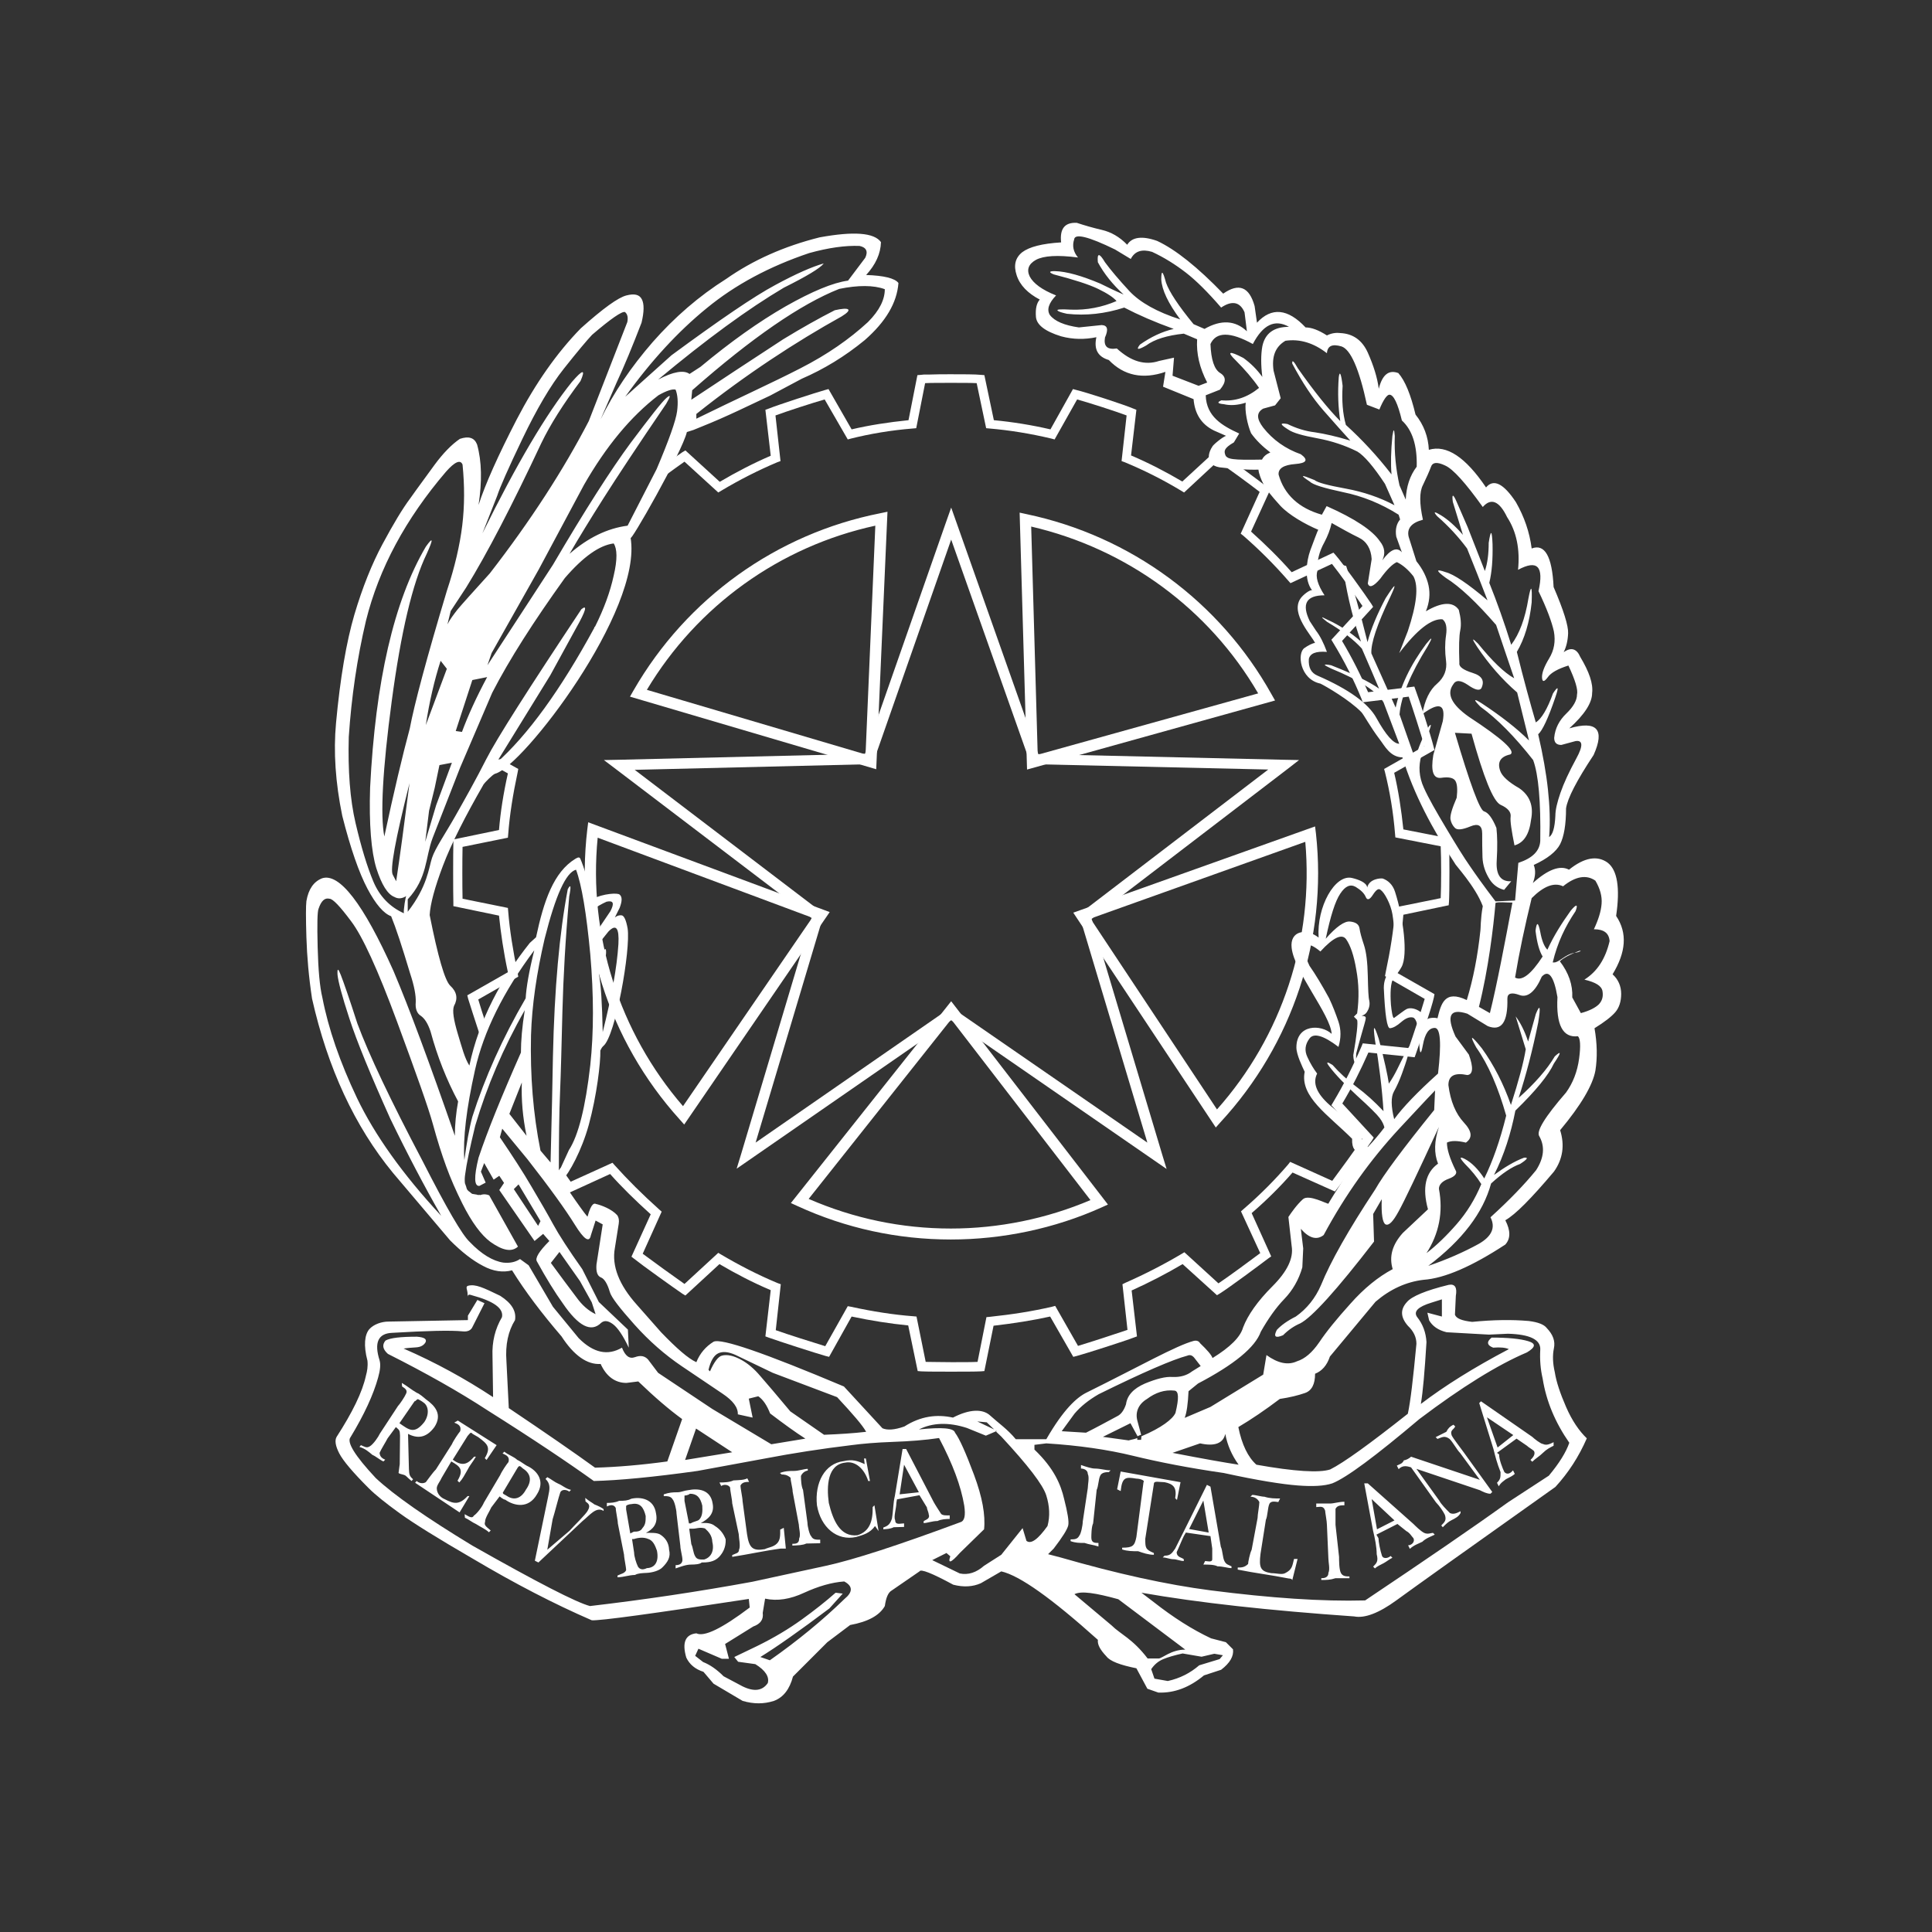 <?xml version="1.0" encoding="utf-8"?>
<!-- Generator: Adobe Illustrator 19.2.1, SVG Export Plug-In . SVG Version: 6.00 Build 0)  -->
<svg version="1.1" id="layer" xmlns="http://www.w3.org/2000/svg" xmlns:xlink="http://www.w3.org/1999/xlink" x="0px" y="0px"
	 viewBox="0 0 652 652" style="enable-background:new 0 0 652 652;" xml:space="preserve">
<rect x="0" y="0" width="652" height="652" fill="#333333" stroke="none"/>
<style type="text/css">
	.st0{fill:#fff;}
	.st1{fill:#fff;}
</style>
<path class="st0" d="M443.1,406.7c2.3,0,5.4,1.1,4.6,3c-0.8,1.9-1.7,5.1-3.5,5.3c-1.8,0.2-5.2-2.3-5.2-4.5
	C439,408.3,440.8,406.7,443.1,406.7L443.1,406.7z"/>
<path class="st0" d="M247.3,468.1c2.5,1.2,4.9,1.2,7.4,0l-1.9-2.9l-4.2-3.7c-2.3-1.2-4.2-0.1-5.6,3.4L247.3,468.1L247.3,468.1z"/>
<path class="st1" d="M374,553.9c-0.7,1.2-0.3,2.5,1.3,3.7c1.6,1.2,2.9,1.5,4,0.8L374,553.9L374,553.9z"/>
<path class="st0" d="M545.4,309.1c1.4-9.5,0.4-15.5-2.9-18c-3.5-2.5-7.9-1.7-13,2.4c-3-1.6-7.1-0.1-12.2,4.5c0.9-2.3,1-4.3,0.3-6.1
	c4.6-2.1,7.6-4.5,8.9-7c1.3-2.6,2-6.6,2-12.1c0.5-3.4,3.6-9.4,9.3-18c3.9-8.7,1.1-11.7-8.2-9c5.1-4.6,7.7-8.6,7.7-11.9
	c0.4-3.2-1-7.2-4-12.2c-1.2-2.8-3.1-3.4-5.6-1.6c0.9-1.8,1.4-3.9,1.5-6.4c0.1-2.5-1.5-7.7-4.9-15.6c-0.5-10.4-3-14.7-7.4-13
	c-0.7-5.5-2.5-10.7-5.3-15.6c-4.2-6.4-7.6-8-10.1-5c-6.9-10.2-13.3-14.5-19.3-12.7c-0.2-4.4-1.7-8.4-4.5-11.9
	c-1.6-6.7-3.5-11.4-5.8-14c-3.2-1.2-5.4,0.5-6.6,5.3c-0.5-3.9-1.8-7.9-3.7-12.2c-1.9-4.2-5-6.4-9.3-6.6c-1.6-0.2-3.1,0.1-4.5,0.8
	c-2.8-1.8-5.2-2.7-7.2-2.7c-6-6.4-11.5-6.9-16.4-1.6l-0.8-5.6c-1.8-6.5-5.3-7.9-10.6-4.2c-8.7-9-16.1-14.9-22.3-17.8
	c-5.1-1.8-8.5-1.3-10.1,1.3c-2.6-2.7-5.5-4.3-8.5-5c-3-0.7-5.8-1.5-8.5-2.4c-4.1-0.2-5.8,2-5.3,6.6c-6.4,0.4-10.7,1.5-13.1,3.3
	c-2.4,1.9-3,4.5-1.9,7.8c1.1,3.4,3.8,6.1,7.8,8.2c-1.1,1.2-1.5,3.2-1.3,5.8c0.2,2.7,3,4.9,8.5,6.6c4.1,1.1,8,1.1,11.9,0.3
	c-0.9,4.1,0.5,6.6,4.2,7.7c5.1,5.3,11.5,6.6,19.1,4l-0.8,5l10.3,4.2c0.4,4.9,2.6,8.5,6.9,10.6l4.1,1.8c-0.9,0.1-4.7,3.2-4.7,3.7
	c-0.8,1-3.1,5.9,2.4,6.9c4.2,0.5,8.8,0.9,13.2,0.8c0.1,1.3,0.9,3.4,1.7,4.9c0.8,1.6,2.6,3.9,5.7,7.3c2.9,3.1,8.3,6.2,12.8,8.1
	c-0.3,0.3-1.5,3.8-2.7,6.9c-1.4,3.9-2.1,10.1,0.6,13.5c-0.6-0.3-3.1,1.5-4,2.9c-3.3,5.1,3.9,12.4,5,14.9c-0.6-0.1-2.5,0.9-3.6,1.7
	c-2.5,1.7-1.6,10.5,5.4,12c1.7,0.8,9.8,5.5,13.8,9.6c0.8,0.8,3,5,6.2,9.2c1.7,2.2,3.5,6,7.7,6.1c3.8,12.4,10.1,24.2,17.7,35.8
	c0,0.4,6.9,7.7,9.4,14.4c-0.8,4.3-0.7,8-0.8,8.2c-0.9,8.5-2.4,16.3-4.6,23.5c-7.5-3.6-8.7,1.3-9.9,6.2c0.2-0.2-3.5-0.7-4,1
	c0.3-2.9-4.5-5.5-6.7-4c-0.1,0-2.4,1.7-3.9,2.8c-0.5,0.4-0.9-2.4-1.1-4.5c-0.1-1.4-0.4-6.4,0.6-8.3c0.1-0.3,1.9-2.4,3-4.4
	c2.2-4,0.6-16.6-2.2-25.3c-0.8-2.6-2.5-3.9-4.1-4.5c-0.6-0.2-4.6,0-5.3,3c-0.2-1.7-3-2.7-5.1-3.2c-5.8-1.4-12,9.8-11.3,20.1
	c-4.2-3.3-9.8-2.3-9.1,3.5c0.9,8.1,13.1,22.5,13.5,29c-3.6-3.3-11.9-3.3-11.9,4.6c0,2.4,2,6.5,2.8,8.2c-1.7,8.4,8,14.6,16,22.6
	c-0.1,3.8,1.2,3.8,2.4,5.3c-1.4,2.2-10.3,16.2-10.4,16.6c-0.4,0.2-6.6-3.3-8.6-1.5c-2.1,1.9-3.9,4.5-4.9,6l1.1,9.8
	c0.7,4.1-1.5,8.6-6.5,13.6c-5,5-8.3,9.7-9.9,13.9c-0.9,3.2-4.3,6.6-10.3,10.3c-0.4-1.1-1.8-2.7-4.2-5c-0.4-0.7-1.1-1-2.1-0.8
	c-6,1.6-18.1,8.5-36.3,17.5c-3.2,1.6-7.7,5.6-13.5,15.7h-10.3c-2.8-3.4-5.8-5.4-9-8.3c-2.3-1.8-6.4-2-12.2,1
	c-5.5-1.2-10.9-0.5-16.4,3c-3.4,1.2-5.8,1.3-7.4,0.6l-13-14.1c-26.8-11.3-41.5-16.4-44-15.1c-2.6,1.6-4.6,3.9-5.8,6.9
	c-2.7-1.2-6.6-4.6-11.9-10.1l-8.2-9.3c-6-6.7-8.5-13.1-7.4-19.1l1.3-8.2c0.2-1.2,0-2.2-0.5-2.9c-1.9-2.1-5.4-3.4-7.2-3.8
	c-0.4-0.2-1.5-0.6-2.8,4.2c0.3,1.1-8.5-11.6-8.6-12.1c2.4-2.5,6.6-10.1,9-18.8c2.7-9.9,4-20.9,3.9-25.1c0.4-0.8,0.5-1,1-1.5
	c4.1-3.2,9.3-32.6,8.2-39.7c-0.5-2.8-1.2-4.3-2-4.4s-1.5,0.1-2.3,0.7l1.6-3.2c0.9-2.3,0.9-3.8,0-4.5c-0.5-0.6-5.3-0.5-9.5,1.6
	c-0.5-4.6-2.7-11.4-3.8-13.8c-0.4-0.8-1.5,0.1-1.6,0.1c-7.4,4.5-10.7,14.3-13.3,26.5l-2.1,1.9c-9.5,11.9-17.1,25.8-20.4,41.4
	c-1.6-2.5-2.5-6.1-3.9-10.7c-1.4-4.7-1.9-7.8-1.3-9.4c1.4-2.5,1-4.8-1.3-6.9c-1.8-1.8-4.1-9.7-6.9-23.8c0.2-3.7,1.7-9.3,4.5-16.7
	c2.8-7.4,7.6-16.8,13.7-27.4c0.3-0.5,3.1-3.4,3.9-3.6c9.2-2.3,49.9-55.1,45.7-79.7c-0.7,2.9,17.5-29,19-35.6l2.2-0.7l2.7-1.1
	c8.8-3.5,16.3-7.3,23.2-10.5l10.7-5.7c7.4-3.2,14.5-7.5,21.2-13c7.1-6.2,10.9-12.6,11.4-19.3c-1.2-1.6-4.9-2.5-10.9-2.7
	c3.2-3.5,4.9-7.2,5-11.1c-2.3-3.2-9.2-3.7-20.7-1.6c-12,3-22.5,7.7-31.5,14c-9.2,5.8-17.4,12.9-24.8,21.3
	c-7.3,8.4-13.2,17.1-17.6,26.1l5.3-12.2c2.7-5.8,5.5-12.6,8.5-20.4c0.9-3.7,0.9-6.4,0.1-7.9c-0.8-1.6-2.5-2-5.2-1.3
	c-2.8,0.7-7.9,4.4-15.4,11.1c-8.1,8.3-15.3,18.6-21.6,30.7c-6.3,12.2-10.6,21.8-12.9,28.9c1.2-7.9,1.1-14.7-0.5-20.4
	c-0.9-2.3-2.8-2.9-5.8-1.9c-2.8,1.9-5.7,4.9-8.5,8.7c-2.8,3.9-5.6,7.6-8.2,11.3c-2.7,3.6-5.8,8.8-9.4,15.5
	c-3.6,6.7-6.8,14.7-9.5,23.8c-2.7,9.2-4.8,21.4-6.2,36.6c-0.9,9.7-0.2,20.1,2.1,31.3c2.8,11.1,5.7,19.3,8.5,24.6
	c2.8,5.3,5.5,8.4,8,9.3c1.6,3.9,3.7,10.3,6.4,19.3c1.4,4.2,2,7.5,1.9,9.7c-0.2,2.2,0.4,3.8,1.7,4.6c1.3,0.9,2.4,2.6,3.3,5.3
	c2.3,8.5,5.4,16.3,9.3,23.6c-0.7,3.9-1.1,7.8-1.1,11.6c-8.5-24.5-15.4-43.1-20.7-55.6c-10.2-22.8-18.3-33.2-24.1-31.3
	c-2.8,1.1-4.6,3.6-5.3,7.7c-0.2,1.6-0.2,5.7,0,12.2c0.2,6.5,0.8,13.4,1.9,20.7c5.3,23.5,14.4,43.1,27.3,58.8l19.3,22.8
	c3.9,3.9,7.6,6.8,11.1,8.6c3.5,1.9,6.8,2.3,9.8,1.5c4.4,7.1,10,14.5,16.7,22.3c4.2,6.5,8.7,9.6,13.2,9.3c1.9,4.2,4.9,6.4,8.7,6.4
	l4-0.5c5.5,5.3,10.4,9.5,14.8,12.7l-5,14.3c-8.8,1.2-17,1.9-24.4,2.1c-6.9-5-16.6-11.7-29.1-20.1l-0.8-15.9
	c-0.4-5.5,0.6-10.1,2.9-13.8c0.5-3-1.1-5.7-5-8.2c-5.8-2.8-8.3-4-10.8-3.4c-1.1,0.3-0.2,1.3-0.2,2.9v1c0-0.8,0.3-1.1,1.4-0.7
	c7.4,2,10.8,4.4,10.2,7.4c-2.3,3.9-3.4,8.3-3.2,13.2l0.2,13.8c-9.4-6.2-19.4-11.7-30.2-16.4c1.2-0.2,2.6-0.3,4.2-0.4
	c1.6-0.1,2.6-0.7,3.2-1.7c0.5-1.1-0.4-1.7-2.9-1.9c-5.5,0-9,0.4-10.6,1.3c-1.2,1.4-1,2.9,0.8,4.5c12.7,6.4,23.9,12.7,33.7,19.1
	c15.4,9.7,27.3,17.7,35.8,23.8c8.3-0.2,20-1.3,35-3.4l22.8-4.2c9.4-1.8,19.1-3.3,29.1-4.5c3.7-0.5,8.4-0.9,14-1.1
	c5.7-0.2,10.9-0.6,15.6-1.3c4.6,8.7,7.4,16.2,8.5,22.8c0.5,3.4,0.1,5.2-1.3,5.6c-21,7.8-36.1,12.7-45.3,14.7
	c-9.2,2-17.5,3.8-24.9,5.4c-18.5,3.4-36.8,6.1-54.8,8.2c-4.6-1.2-17.8-8-39.7-20.4c-15.5-9.4-26.4-17-32.6-22.8
	c-7.1-7.6-9.9-12.2-8.5-13.8c4.6-7.6,7.7-14.3,9.3-20.1c0.7-2.5,0.9-4.4,0.5-5.8c-1.9-6-0.5-9.1,4.2-9.3c11.8-0.7,19.8-0.9,23.8-0.5
	c1.8,0.2,2.9-0.4,3.4-1.6l4-7.9l-2.4-1.1l-3.2,5.3l0-5.4v6.9l-26.8,0.5c-2.3,0-5,0.9-6.5,2.6c-1.5,1.8-2,5.3-0.6,10.6
	c0.2,1.9-0.1,3.6-0.5,5c-1.2,5.6-4.6,12.5-9.9,20.7c-0.7,1.2-0.4,3.1,0.9,5.6c1.3,2.5,4.6,6.4,9.9,11.7c2.3,2.3,5.8,5.1,10.5,8.5
	s12.9,8.5,24.8,15.4c14,8.3,27.3,15.2,40,20.7c2.7,0.2,20.3-2.2,53-7.2l0.3,2.9c-9.4,7.1-15.4,10-18,8.7c-3.7,0.4-4.9,3.1-3.4,8.2
	c1.1,2.3,3,3.9,5.8,4.8l3.4,4l9.8,5.8c3.7,1.1,7.2,1.1,10.6,0c3.2-1.2,5.3-4,6.4-8.2l1-1l10.6-10.6l7.7-5.8c6-1.1,9.9-3.2,11.7-6.4
	c0.4-2.8,1.1-4.6,2.4-5.3l9.3-6.4c0.4-0.9,4.2,0.6,11.4,4.5c3.5,0.9,6.6,0.7,9.3-0.5l6.9-4c6.2,1.4,17,9.1,32.6,23.1
	c-0.2,1.6,0.8,3.4,2.9,5.6c1.2,1.6,4.6,2.9,10.1,4l3.7,6.9l3.7,1.3c5.5,0.2,10.6-1.8,15.4-5.8l5.8-1.9c3-2.3,4.3-4.6,4-6.9l-2.4-2.4
	l-5-1.3c-6.4-3-12.8-7.1-19.3-12.2l-4.2-3.2c19.3,3.4,43.2,6,71.8,8c3.5,0.7,8.3-1.1,14.2-5.4c5.9-4.3,23.8-17.1,53.7-38.3
	c4.4-4.8,7.9-10.2,10.6-16.4c-2.6-2.5-5-6-7-10.6c-2-4.6-3.3-8.5-3.8-11.7c-0.7-3-0.8-5.7-0.3-8.1c0.5-2.4-0.3-4.6-2.4-6.8
	c-0.9-1.2-2.9-2-6.1-2.4c-5.7-0.5-12-0.4-19.1,0.3c-3.4-0.4-5.3-1.1-5.8-2.4l0.3-6.4c0.5-2.8-0.3-4.1-2.4-3.7
	c-7.8,1.9-12.5,3.9-14.1,5.8c-2.3,2.5-2.2,5.1,0.3,8c1.9,1.8,2.9,3.8,2.9,6.1c-1.1,11.7-2,19.5-2.9,23.6
	c-12.9,10.2-21.6,16.5-26.2,18.8c-3.7,1.2-12,0.7-24.9-1.6c-2.8-2.5-4.9-6.7-6.1-12.7c4.4-2.6,9.1-5.8,14-9.5c3.4-0.5,6.2-1.2,8.5-2
	c2.3-0.8,3.4-3,3.4-6.5c2.3-0.9,4-2.8,5-5.8l15.4-18.5c4.9-4.2,10.3-6.7,16.2-7.4c7.1-0.5,16.3-4.5,27.6-11.9c1.8-2,1.8-4.7,0-8.2
	c3.4-1.9,8.8-7.4,16.4-16.4c3-4.2,3.7-8.9,2.1-14c7.1-8.5,11-15.2,11.9-20.1c0.7-4.4,0.6-9.2-0.3-14.3c3.4-2.1,5.7-3.9,7-5.4
	c1.3-1.5,2-3.6,2-6.2c0-2.6-1-4.9-2.9-6.6C548.7,321.4,549.3,314.9,545.4,309.1z M298.6,97.6c0,3.4-1.7,7.1-5.7,11.1
	c-6.2,5.7-13.6,10.9-22.8,15.6c-9.3,4.8-21.7,10.4-35.1,17v-1.6c16.8-13.4,33.7-24.4,49-32.9c4.1-2.5,2.5-3.2-2.3-2.1
	c-5.3,2.7-11,5.9-17.4,9.8c-10.6,6.9-20.9,13.7-31,20.4l0.3-3.2c20.1-17.7,36.7-29.1,49.6-34.2C289.5,96.2,294.9,96.2,298.6,97.6z
	 M238.5,104c9.6-7.9,21.2-14.1,34.6-18.6c6.5-1.8,12.2-2.6,17-2.4c2.3,0.5,2.9,1.9,1.9,4l-5.8,7.7c-5.1,0.7-12.1,3.6-21.1,8.7
	c-8.9,5.1-18.5,11.9-28.7,20.4l-3.7,2.4c-1.9-1.4-5.5-0.8-10.6,1.9c16.3-13.6,30.4-23.9,42.4-31c7.8-3.9,12.3-6.6,13.5-8.2
	c-3.9,1.1-9.4,3.5-16.4,7.3c-7.1,3.8-18.7,11.7-35,23.7l-15.6,14C219.6,121.9,228.8,111.9,238.5,104z M222.2,133.4
	c2.8-1.6,4.8-2.2,5.8-1.9c0.7,1.8,0.9,4.2,0.5,7.3s-2.7,9.6-6.9,19.5l-9.8,19.1c-6.9,0.9-13.4,4.1-19.6,9.5
	c3.2-5.5,7-11.7,11.5-18.8c4.5-7.1,11.5-17.7,21.1-31.8c1.6-2.7,1.6-3.3,0.1-2c-1.5,1.3-5.5,6.4-12.1,15.2
	c-6.5,8.8-15.3,22.5-26.2,41.1c-3,4.6-10.2,15.7-22.1,33.9l1.4-4.1l15.9-28.2l15.3-28.6C204.5,150.7,212.8,140.6,222.2,133.4z
	 M157.3,198.3c7.1-11.5,15.5-27.7,25.4-48.8c3-6.2,7.4-13.2,13.2-20.9c1.8-4.1,0.8-4-2.9,0.3c-8.7,10.8-18.7,27.8-30.2,51.1l5-12.7
	c0.9-2.8,3.7-9.2,8.5-19.2c4.8-10,9.4-17.9,14-23.7s7.8-9.6,9.5-11.4c6.4-5.5,10.1-8,11.1-7.7c0.9,0.7,1.1,1.9,0.8,3.4l-13,33.4
	c-8.5,16.4-19.6,33.6-33.4,51.4c-5.8,6.4-9.4,10.4-10.9,12.2c-1.4,1.8-2.6,3.4-3.4,5l1.1-4.5L157.3,198.3z M164.4,228.5
	c-3.7,6.9-6.5,13.1-8.5,18.5l-2.1-0.3l5.6-17.2L164.4,228.5z M144.8,273.6l1.9-7.7l1.6-7.7l4.2-0.8l-5.3,14.3l-3.7,12.4L144.8,273.6
	z M143.7,244.7c1.2-7.9,2.9-15.2,5-21.7l2.1,2.7L143.7,244.7z M133.7,297.4l-1.1-2.1c-1.1-1.6,0.8-11.9,5.6-31
	C136.4,278.4,134.9,289.5,133.7,297.4z M129.7,282.3c-1.4-7.2-0.6-22.5,2.5-45.7c3.1-23.2,7-39.8,11.8-49.7c2.3-5.1,2.2-5.9-0.3-2.4
	c-10.8,18.4-17,45.5-18.8,81.3c-0.4,12.5,0.4,21.6,2.1,27.2c1.8,5.6,3.8,8.8,6.1,9.7c1.2,0.7,2.6,0.6,4-0.3c-0.2,0-1,4.8-0.8,5.8
	c-4.7-2.1-8.2-5.7-10.3-10.7c-2.1-5-4.1-11.6-6-19.7c-1.9-8.1-2.6-17.8-2.3-29.1c0.9-13.4,2.8-26.5,5.8-39.2
	c4.4-17.7,13.4-34.4,27-50.3c3-3.4,4.9-4.2,5.6-2.4c0.7,7.1,0.7,13.9-0.1,20.5c-0.8,6.6-2.5,14-5.2,22.1c-6.9,23-11,38.4-12.5,46.4
	C135.8,255.1,132.9,267.3,129.7,282.3z M137.6,307.7v-4.2c6.7-7.2,5.9-14.1,8.4-20.7l9.3-23.8l10.8-25.2
	c5.8-11.3,14.1-24.2,24.5-38.7c6.2-7.2,11.7-11.1,16.5-11.7c1.2,1.8,1.3,5.4,0,10.9c-1.2,5.5-3.3,11.2-6.3,17.2
	c-0.2,0.1-0.4,0.2-0.2,0.3c-11.4,21-22.5,36.3-33.2,45.8l18.3-29.7l8.7-15.9c3.4-6,3.9-8.1,1.8-6.4c-17.8,26.8-28.6,43.7-32.1,50.6
	c-3.5,6.9-7.1,13.3-10.5,19.3c-3.4,6-6.7,10.7-7.8,14S144.3,299.1,137.6,307.7z M208.7,318.6c-0.5,7.9-2.3,17.8-5.3,29.7
	c-0.2-9.7-0.6-16.3-1.3-19.6l2.4-6.6c0.2-2.3-0.3-2.4-1.3-0.3l-1.6,2.9l-0.3-5.3l4-5C207.9,311.7,209,313.1,208.7,318.6z
	 M204.7,304.3c2.3-0.5,2.7,0.5,1.3,3.2l-5,7.4c-0.4-3-0.8-5.6-1.3-7.7C201.4,306,203.1,305,204.7,304.3z M183.8,316.8
	c3.7-14.7,7.2-22.4,10.6-23.3c1.9,5.1,3.5,14.6,4.8,28.5c1.2,13.9,1.2,26.4,0,37.5c-1.6,14.1-4,23.7-7.2,28.6l-3.4,7.4
	c0-11,0.1-19.9,0.4-26.8c0.3-6.9,0.5-16,0.8-27.4c0.3-11.4,1-24.3,2.3-38.8c0.7-3.5,0.5-4.3-0.5-2.4c-2.8,14.7-4.5,33.5-5,56.4
	l-0.3,15.1l-0.5,20.7l-3.4-4c-2.5-12.4-3.5-25.3-3.2-38.9C179.5,339.3,181.1,328.4,183.8,316.8z M160.3,361.1
	c2.9-13,9.6-26.5,20-40.4c-1.8,7.2-2.7,12.6-2.9,16.2c-7.8,13.4-13.8,26.8-18,40c-1.1,4.1-1.9,8.9-2.7,14.6
	C156.2,384.2,157.4,374.1,160.3,361.1z M177.7,383.3l-5.8-7.4l4.2-10.6C175.9,371.1,176.4,377.1,177.7,383.3z M231.2,492.7l3.7-10.6
	l12.2,8L231.2,492.7z M260.3,487.4l-19.9-11.9l-18.3-12.2l-3.4-4.5c-1.1-1.2-2.5-1.5-4.4-0.8c-1.9,0.7-3.3-0.4-4.4-3.2
	c-4.8,2.8-9.6,1.8-14.6-3.2l-8.7-10.6l-8.2-14l-2.9-2.1c-1.7,1.1-3.5,1.4-5.6,1.2c-3.5-0.5-7.4-2.8-11.4-7
	c-2.5-2.3-7.8-11.4-15.9-27.3c-10.8-20.5-18.1-35.9-22-46.4c-2.8-8.7-4.7-14.1-5.6-16.4c-0.9-2.3-1.2-2.3-1.1-0.1
	c0.2,2.2,1.5,7.2,4,14.8c2.5,7.7,7.1,18.9,13.8,33.8c5.8,12,11.6,23,17.2,32.8c-13.1-14.1-22.5-27.4-28.4-39.7
	c-5.8-12.2-9.7-23.5-11.7-33.9c-0.9-3.7-1.4-9.4-1.6-17.1c-0.2-7.7-0.1-12,0.3-12.9c0.9-2.7,2.1-3.8,3.7-3.4c1.1,0,3.5,2.5,7.3,7.6
	c3.8,5,9,16.3,15.5,33.9c6.5,17.6,10.6,29.1,12.1,34.6c1.5,5.5,3,10.2,4.5,14.3c1.5,4.1,3.3,8.2,5.4,12.4c3.2,6.4,6.4,10.7,9.5,13
	c4.2,3,7.2,3.5,9.3,1.6l-9.7-17.3c-0.9-0.4-1.9-0.5-3-0.1c-0.2,0-0.3-0.1-0.5-0.1c0,0,0,0.1,0,0.1c-0.4,0-0.7-0.2-1-0.2
	c-0.4-0.1-0.8-0.1-1.2-0.2c-0.3-0.1-0.5-0.4-0.8-0.6c-0.3-0.2-0.6-0.4-0.9-0.8c-0.2-0.3-0.3-0.7-0.4-1.1c-0.1-0.4-0.3-0.7-0.4-1.1
	c-0.1-0.9-0.1-1.9,0.1-3.1c0.4-3.2,1.5-8.6,3.4-16.4c3.9-13.1,9.4-26.1,16.7-38.9c-0.9,5.6-1.3,10.4-1.3,14.3
	c-6.5,14.7-11.3,26.5-14.3,35.5c-1.6,6.5-1.5,9.7,0.3,9.5l2.1-1.1l-1.6-3.7l1.1-2.9l3.2,5.6l1.9-1.3l1.6,2.4l-1.6,2.4l11.9,17.2
	l2.9-2.4l2.1,2.4c-3.5,3.5-4.9,5.8-4.2,6.9c3.2,5.8,6.1,10.5,8.7,14.1c5.3,7.8,9.6,10,13,6.6c1.1-0.9,2.4-0.7,4,0.5
	c1.6,1.2,3.4,3.9,5.3,7.9l-0.3-6.1l-9.8-9.3l-5.6-11.1c-4.6-6.5-7.9-11.6-9.8-15.1c-1.9-3.5-4.4-7.8-7.3-12.7
	c-2.9-5-6.5-10.5-10.7-16.7l0.8-2.9l8.5,10.3c7.6,9.7,12.9,17.1,16,22.1c3.1,5,4.9,6.2,5.4,3.6l1.6-5l2.4,1.3l-1.6,10.3l-0.5,3.2
	c-0.2,2.5,0.3,3.9,1.5,4.4c1.1,0.4,2.2,2.1,3,4.9c0.5,1.8,3.3,5.4,8.3,11c5,5.6,10.3,10.2,15.9,14c5.6,3.8,10.2,6.9,13.8,9.3
	c3.6,2.4,5.3,4.7,5.2,7l5,1.1l-1.3-6.4l3.2-0.8c1.6,1.1,2.9,3,4,5.8c4.6,3.5,8.6,6.4,11.9,8.5L260.3,487.4z M173.4,401.3l1.6-1.6
	l7.4,12.4l-0.8,1.6L173.4,401.3z M185.9,426.2l2.9-3.7l6.9,9.8l4,7.2l1.3,4c-2.5-1.2-4.6-3.1-6.4-5.6l-4.2-5.6L185.9,426.2z
	 M278.1,484.2l-11.4-7.9c-4.6-5.5-7.9-9.4-10.1-11.9c-2.1-2.5-4.2-4.2-6.1-5.3c-2.8-1.6-5.1-2.1-6.9-1.6c-1.2,0.3-2.6,2.1-4,5.3
	l-0.5-0.5c0.7-3,1.8-4.9,3.3-5.6c1.5-0.7,3.4-0.5,5.7,0.5l12.7,6.1l21.7,8.2c5.3,5.7,8.6,9.5,9.8,11.7
	C288,483.7,283.2,484,278.1,484.2z M285,539.6c-7.4,7.2-15.8,14.1-25.2,20.7l-3.2-1.1c5.5-3.4,13.2-8.8,23.3-16.4l4.5-5l-2.4-0.3
	c-3.4,3-7.2,6-11.5,9.1c-4.3,3.1-9.3,6.1-15,8.9l-7.7,3.7l1.3,1.6l5.8,0.8c3.4,2.1,4.8,4.3,4.2,6.4c-1.8,2.6-4.6,3-8.5,1.1l-6.4-3.4
	c-2.3-2.3-4.6-3.9-6.9-4.8l-2.7-2.1l1.1-2.4l7.9,3.4h2.4l-1.3-5l9.5-5.9c2.5-0.9,3.5-2.4,3.2-4.6l0.8-4.8c4.1,0.9,8.5,0.2,13.2-2
	c4.8-2.2,9.3-3.5,13.5-3.8C287.9,535.3,287.8,537.3,285,539.6z M395.7,126.8l0.5-6.1l-5,1.1c-4.8,1.6-9.5,0.2-14.3-4.2
	c-3.2,0.5-4.5-0.7-4-3.7c1.2-2.7,0.9-4.1-1.1-4.2l-7.7,0.8c-4.9-0.7-8.2-2.1-9.8-4.2c-1.1-1.8-0.4-4,2.1-6.6
	c-4.8-1.9-7.7-4.1-8.9-6.4c-1.1-2.3-0.4-4.2,2.1-5.6c2.6-1.4,7.3-1.7,14.2-0.8c-1.6-1.9-2-4-1.3-6.1c0.2-2.1,4.8-1,13.8,3.4l5.3,3.2
	c1.4-2.7,3.8-3.4,7.2-2.4c4.1,1.9,7.9,4.3,11.4,7c3.5,2.7,7.5,6.7,11.9,11.8c3.7-2.5,6.4-1.9,7.9,1.6l0.8,6.4
	c-3.9-3.7-8.7-4-14.3-0.8l-3.7-1.6c-5.1-6.2-8.2-10.9-9.3-14c-1.1-4.1-1.6-4.4-1.6-1.1c0.2,3.5,2.3,8,6.4,13.5
	c-7.8-2.5-13.5-5.7-17.1-9.5c-3.6-3.9-6.4-7.2-8.3-9.8c-1.9-3.2-2.7-3.2-2.4,0c2.1,3.9,5,7.5,8.7,10.9c-2.8-1.2-5.5-2.5-7.9-3.7
	c-6.2-2.6-11.3-4.1-15.4-4.2c-1.9,0-2,0.4-0.3,1.1c6.9,1.8,11.9,3.4,15,4.9c3.1,1.5,5.2,2.9,6.2,4.1c-4.9,2.1-10.1,3.1-15.4,2.9
	c-3.4-0.2-4.9-0.1-4.5,0.3c0.4,0.4,1.4,0.7,3.2,1.1c6.4,0.7,12.8,0,19.3-2.1c4.8,2.5,10.3,4.9,16.7,7.2c-3.9,0.9-7.7,2.7-11.4,5.3
	c-1.4,1.8-0.7,1.9,2.1,0.3c2.8-2.1,7.1-3.4,12.7-4l4.5,1.9c-0.3,4.8,0.8,9.6,3.4,14.6l-2.9,1.1L395.7,126.8z M425.9,155.1
	c-9.9,0.2-11.9-0.1-12.4-1.6c-0.4-1.2-0.6-2.2,2.9-4.2l1.8-3c-5.7-2.6-11.1-5.7-11.3-12.9l4.8-1.9c2.1-2.5,2.2-4.3,0.1-5.6
	c-2-1.2-3.1-4.5-3.3-9.8c1.9-4.2,6.7-4.2,14.3,0c3.4-6.5,7.4-8.5,12.2-5.8c-5.1,0-8.1,2.2-9,6.6c-0.5,2.8-0.5,6.3,0,10.3
	c-1.8-2.5-3.9-4.6-6.4-6.4c-4.8-2.5-5.7-2.2-2.6,0.8c3,3,5.7,6.1,7.9,9.3c-3.9,3.2-8.1,4.6-12.7,4.2c-1.6,0.7-1.3,1.1,0.8,1.3
	c2.1,0.5,4.6,0.4,7.4-0.5c-0.4,2.8,0.6,7.5,1.8,10.3c1.7,2.4,3.9,4.5,6.5,6.5C427.5,153.2,426.5,153.9,425.9,155.1z M431.5,160.2
	c-0.2-2.1,1.7-3.3,5.6-3.6c3.9-0.3,4.5-1.4,1.9-3.3c-5.1-1.8-9.4-4.8-12.7-9c-2.3-3-2.3-5.1,0-6.4l4-1.1l1.9-2.4l-2.4-9.3
	c-0.7-4.8,0.6-8.1,4-10.1c4.8-0.7,9.5,0.7,14,4.2c0.2-2.5,1.8-3.2,4.9-2.3c3.1,1,6,7.6,8.6,19.7l4.2,1.6c1.4-3.4,2.6-5,3.4-5
	c1.4,0,2.8,2.9,4.2,8.7c3.5,3.2,5.2,8.4,5,15.6c-2.3,3-3.5,6.7-3.7,11.1l-2.1-4.8c-1.2-5.3-1.8-10.9-1.6-16.7
	c-0.2-2.5-0.4-2.5-0.8,0c-0.5,5.1-0.6,9.4-0.3,13c-4.8-6.2-9.9-11.7-15.4-16.7c-1.1-3.9-1.4-8.3-1.1-13.2c-0.5-4.2-1-5.2-1.3-2.9
	c-0.4,5.3-0.2,10.2,0.5,14.8c-4.1-4.1-8.8-10-14.3-17.8c-1.4-2.5-2-3-1.9-1.6c3.4,6.4,6.9,11.7,10.6,15.9c3.7,4.2,6.7,7.6,9,10.1
	c-4.6-1.4-8.6-2.3-11.9-2.8c-3.4-0.4-6.4-1.4-9.3-2.8c-2.7-0.5-2.6,0.1,0.3,1.9c1.6,1.1,4.8,2,9.7,2.9c4.9,0.9,9.4,2.4,13.6,4.5
	c2.3,1.4,5.4,5,9.3,10.9l3.2,7.2c-4.9-2.6-10.4-4.5-16.4-5.6c-6-1.1-9.5-2-10.6-2.9c-4.6-1.9-5.1-1.8-1.6,0.5
	c1.1,1.1,4.8,2.2,11.3,3.6c6.4,1.3,12.7,3.8,18.7,7.6l0.5,1.6c-1.2,1.4-1.7,3.4-1.3,5.8l1.9,5.3c-1.6-1.9-3.8-1.1-6.6,2.7
	c1.1-2.3,0.8-4.4-0.8-6.4c-2.5-3.7-8.5-7.7-18-11.9l-1.6,2.9C438.3,171.5,433.4,166.9,431.5,160.2z M496,292.2
	c-1.9-2.7-4.5-6.9-7.9-12.6c-3.4-5.7-6-10.2-7.6-13.8c-1.6-3.5-1.9-7.2-0.8-10.9c1.1-3.7,1.9-6.5,2.7-8.5c0.7-1.9,0.6-2.3-0.3-1.1
	c-2.1,3.7-3.6,7.3-4.5,10.9l-5.3-15.1c0.5-6,3.7-13.7,9.5-23c1.8-3.2,1.6-3.4-0.5-0.8c-5.3,7.1-8.7,14.2-10.3,21.5l-8.2-18.3
	c-0.2-3.4,1.9-9.7,6.4-19.1c2.3-4.9,1.8-4.8-1.6,0.5c-2.8,5.3-4.9,10.2-6.1,14.8c-2.5-10.1-4.9-18.6-7.2-25.7l-1.9-0.5l1.1,2.9
	c1.4,8.8,3.4,16.5,5.8,23.1c-3.4-3-7.2-5.5-11.4-7.4c-2.3-1.2-2.3-1,0,0.8c5.1,3,9,6,11.7,9c2.1,4.9,4.1,9.4,5.8,13.5
	c-3.2-2.3-8.6-4.9-16.2-7.9c-2.8-0.5-2.8-0.2,0,1.1c9.5,3.9,15.5,7.7,17.7,11.4l5.3,14c-1.9,0-4.5-2.9-7.7-8.7
	c-2.7-4.9-9.3-9.7-19.9-14.3c-2.1-0.9-3.1-2.7-2.9-5.6c0.4-1.9,2.4-2.7,6.1-2.4c-1.1-3-2.3-5.4-3.7-7.2l-2.1-3.2
	c-2.8-5.8-1.2-8.7,5-8.7c-2.3-3.5-3.1-6.3-2.4-8.2c-0.2-3.4,0.6-6.6,2.4-9.8c1.1-2.1,1.9-4.2,2.4-6.4c3.4,1.9,6.4,3.6,9.1,4.9
	c2.7,1.3,4.2,3.8,4.4,7.3l-1.3,8.2c0.5,1.6,1.9,1.1,4.2-1.6c2.3-3.2,4.2-5,5.6-5.6c1.9,0.9,3.8,2.5,5.6,4.8
	c1.8,3.4,1.1,9.5-1.9,18.5l-2.9,7.4c6-7.9,10.9-11.7,14.6-11.4c1.2,0.9,1.6,2.7,1.2,5.4c-0.4,2.7-0.4,5.6,0,8.6c0.4,3-0.6,5.6-3,7.7
	c-2.5,2.1-4.2,5.6-5,10.3c5.7-4.2,7.9-3.4,6.9,2.4l-3.2,11.4c-0.9,5.5,0,8,2.6,7.7c2.7-0.4,4.3,0,4.9,1.1c0.6,1.1,0.7,2.9,0.4,5.6
	c-1.6,3.7-2.3,6.1-2.1,7.3c0.2,1.1,0.7,2.1,1.5,2.9c0.8,0.8,2.5,0.6,5.2-0.5c2.6-1.1,4-0.4,4,2.4c0,2.7,0,5.4,0.1,8
	c0.1,2.6,0.9,5.1,2.5,7.6c1.2,1.8,2.8,2.9,4.8,3.4l2.4-2.9c-3.5,0.2-5.2-2.1-4.9-6.9c0.3-4.8,0.2-8.5-0.1-11.1
	c-1.4-3.4-2.8-5.2-4.2-5.6c-1.4-0.4-4.7-9.2-9.8-26.5l5.6,0.3c4.1,14.8,7.3,22.8,9.8,24c2.5,1.1,3.6,2.5,3.4,4
	c-0.2,1.5,0.3,4.7,1.3,9.7c3.2-0.9,5-3.8,5.6-8.7c0.9-4.6-0.4-8.1-4-10.6c-3.7-2.1-5.8-4.1-6.4-5.8c-1.1-3,0.1-4.9,3.4-5.6
	c1.9-1.1-2.7-5.3-14-12.7c-5.8-4.1-7.6-7.7-5.3-10.9c0.9-1.6,2.5-1.5,4.9,0.1c2.4,1.7,3.9,2.1,4.6,1.2c1.2-2.5,0.3-4.2-2.9-5.2
	c-3.2-1-4.7-2.1-4.5-3.3c-0.2-5.5-0.1-9.2,0.3-11.1s0.2-4.2-0.5-6.9c-1.9-2.8-5.7-2.7-11.1,0.5c1.2-3,1.5-5.9,0.9-8.7
	c-0.6-2.8-2-5.6-4.1-8.2l-2.6-8.2c-0.7-2.8,0.9-4.8,4.8-5.8c-1.2-5.5-1.2-9.4,0-11.7c1.2-2.5,2.1-4.5,2.7-6.1
	c0.5-1.6,2.1-1.8,4.8-0.5c2.7,1.2,6.9,5.9,12.7,14c2.8-3.2,5.6-2,8.2,3.4c3.2,4.9,4.4,10.9,3.7,17.8c6.5-3.5,8.8-1.2,6.9,7.2
	c2.8,5.8,4.5,10.4,5.2,13.6c0.6,3.3,0.1,6.3-1.6,9.1c-1.7,2.8-2.5,5-2.4,6.5c0.1,1.5,0.7,1.5,1.9-0.1c1.1-1.6,3.5-2.9,7-4
	c2.3,4.9,3.3,8.2,2.9,9.8c0,1.9-1.2,4.1-3.6,6.4c-2.4,2.3-3.8,5-4.1,8.2c0,1.6,0.8,2.4,2.4,2.4l4.8-1.3c2.5-0.4,2.6,1.6,0.3,5.8
	c-2.5,4.6-4.3,8.5-5.4,11.7c-1.1,3.2-1.7,5.7-1.7,7.7c-0.2,4.1-0.9,6.4-2.1,7.2c0.4-5.1,0.2-10.5-0.4-16c-0.6-5.6-1.7-11.8-3.3-18.7
	c1.4-1.2,3.4-5.4,5.8-12.5c1.2-3.5,1-4-0.8-1.3c-1.9,5.3-3.9,8.6-5.8,9.8c-1.9-6.5-4.1-14.5-6.4-23.8c2.6-4.4,4.3-10,5-16.7
	c0.2-5.7-0.2-6.1-1.1-1.3c-1.1,6.7-3,11.9-5.8,15.6c-2.3-7.4-4.8-14.4-7.4-20.9c0.9-3.7,1.2-8,1.1-13c-0.2-4.9-0.6-5.1-1.3-0.5
	c0,3.7-0.4,6.9-1.3,9.5l-5.8-14.8l-3.7-8.5c-1.2-2.8-1.7-2.8-1.3,0l3.4,11.1c-2.6-3-5.1-5.2-7.4-6.6c-2.3-1.4-2.7-1.3-1.3,0.3
	c3.9,3.4,7.2,7,10.1,10.9c2.3,5.7,4.6,11.5,6.9,17.5c-6.7-5.7-11.4-8.8-14.1-9.5c-3.4-1.2-3.4-0.6,0,1.9c4.8,3,10.4,8.3,17,15.9
	c2.1,6.2,4.1,12.2,6.1,18c-3.4-1.9-7.4-5.8-12.2-11.7c-2.1-2.1-2.2-1.8-0.3,1.1c3.9,5.8,8.4,11,13.5,15.4l4,16.2
	c-4.1-4.1-9.4-8.2-15.9-12.5c-2.8-1.8-3-1.4-0.5,1.1c5.7,4.1,11.6,10.1,17.8,18c1.8,4.9,2.6,14,2.4,27.3c-0.2,3.4-2.6,5.8-7.4,7.4
	l-1.1,12.7l-6.6,0.3C500.6,298.8,497.9,295,496,292.2z M504.7,304.7c1.1-0.4,3.4-0.1,5.7-0.1c-2.5,13.4-5.3,28.1-7.6,37.3l-3.7-2.1
	C502.3,327.1,504,312.8,504.7,304.7z M457.6,380.2c-1-0.8-3.9-3.2-8.9-7.3c-4.4-3.9-5.8-7.4-4.2-10.6c-1.2-1.6-2.3-3.4-3.3-5.6
	c-1-2.1-0.8-4.2,0.7-6.2c1.4-2,4.7-1.1,9.8,2.8c0.9-3,0.9-5.8,0-8.5c-0.9-2.6-1.9-5.3-3.2-8c-2.3-4.2-4.5-7.9-6.6-10.9
	c-1.9-4.1-2.4-6.4-1.3-6.9c1.1-0.5,2.7,0.2,5,2.1c4.4-4.8,7.3-6.1,8.7-4.1c1.4,2,2.6,5.4,3.4,10.2c0.9,4.8,1,9.7,0.3,14.8l-1.1,1.1
	l1.1,1.1c0.3,1.1-0.1,5-1.3,11.9c0,1.4,0.4,2.8,1.3,4.2c-0.4-2.1-0.4-3.7-0.3-4.8c0.2-0.9,0.8-3,1.7-6.2s1.5-5.1,1.5-5.6
	c0-0.4,0.1-0.8-1.4-0.9c1.6-0.5,1.8-1.3,2.3-2.2c0.4-1,0.5-1.9,0.3-2.9c-0.3-1-0.4-3.8-0.5-8.3c-0.1-4.6-0.5-8.1-1.3-10.5
	c-0.8-2.4-1.3-4.2-1.5-5.6c-0.2-1.3-1.2-2.1-3.2-2.3c-1.9-0.2-4.7,1.8-8.2,5.8c1.6-7.6,3.2-12.7,4.9-15.2c1.7-2.6,3.4-3.3,5.2-2.3
	c1.8,1.1,2.9,2.2,3.4,3.4c0.5,1.2,1.3,1,2.4-0.7c1.1-1.7,1.9-2.3,2.6-1.7c0.7,0.5,1.5,1.6,2.3,3.2c0.8,1.6,1.4,3.3,1.7,5
	c0.3,1.8,0.7,5,0.9,9.7c0.3,4.7-0.3,7.8-1.7,9.4c-1.4,1.6-2.1,3.5-2.1,5.8c0.4,9.2,1.1,13.7,2.1,13.6c1.1-0.1,2.3-0.8,3.8-2.1
	c1.5-1.3,2.8-1.8,4-1.5c1.1,0.4,1.8,2.9,2,7.7c0.2,4.8,0.6,5.3,1.3,1.5c0.7-3.8,2-5.7,4-5.7c1.9,0,2.3,5.1,1.1,15.4
	c-6.9,6.2-11.8,11.3-14.8,15.4c-1.1-4.4-1.1-7.5-0.1-9.3s1.9-3.8,2.7-6c0.8-2.2,1.5-4.2,2-6c1.4-4.2,1.1-4.6-0.8-1.1
	c-1.1,2.1-2,4-2.8,5.6c-0.8,1.6-1.7,3.2-2.8,4.8c-0.4-2.8-1.5-7.9-3.4-15.1c-1.6-4.9-2-4.9-1.3,0.3c1.4,8.3,2.4,16.3,2.9,24.1
	c-3-3.2-6-5.9-9.1-8.2c-3.1-2.3-5.8-4.8-8.1-7.4c-1.9-1.2-2.3-1.1-1.1,0.5c2.1,2.8,5.3,6.1,9.4,9.9c4.2,3.8,6.7,6.3,7.6,7.5
	c0.9,1.2,1.4,2.3,1.6,3.2c-1.6,2.1-3.4,4.3-5.6,6.6c-1.2-0.7-1.9-1.9-2.1-3.6C459.1,382.2,458.6,381,457.6,380.2z M362.6,477.1
	c2.1-2.5,4.9-4.7,8.2-6.6c15-7.4,25-11.7,29.9-13c0.9-0.4,1.7-0.1,2.4,0.8l2.1,2.7l-2.9,1.8c-1.8,1.4-4,2-6.6,1.9
	c-2.3-0.2-5.4,0.6-9.3,2.2c-3.9,1.7-6,4-6.4,7c-0.7,2.1-1.7,3.4-2.9,4c-3.9,2.1-7.4,4-10.6,5.6l-8.2-0.5L362.6,477.1z M385.1,485.9
	h-1.3l0-0.6c-0.9,0.4-1.9,0.5-2.9,0.8l-8.7-1.2l9.3-4.6l2.4,4.4c0.4-0.2,0.8-0.4,1.2-0.5l-1.2-4.5c-0.9-3,0.2-5.8,3.2-7.6
	c2.8-2.1,5.9-3.2,9.3-2.8c1.4,0.2,1.5,2.5,0.3,7.5c-0.9,2.1-4.8,5.1-11.5,7.9L385.1,485.9z M346.4,520l-1.3-4.3l-7.2,9l-5.8,3.7
	c-2.6,2.3-5.4,3.2-8.2,2.6l-9.3-4.5l4.8-2.4l1.3,1.1c-0.9,2.6,0.2,2.3,3.2-1.1l8.2-8c0.5-4.8-0.6-10.9-3.4-18.4
	c-2.8-7.5-4.9-12.2-6.4-14.2c-0.4-1.6-4.4-1.9-12.2-1.1c4.6-2.3,10-2.5,16.2-0.5l6.4,2.6l3.5-1.5l-0.5-0.5l-5.9-2.8l3.2,0.3l2.7,2.6
	l0.7,0.4l-0.3,0.1l1.8,1.7c9,9.7,14.1,16.3,15.2,19.9c1.1,3.5,1.3,7,0.4,10.3C350.2,519.6,347.9,521.2,346.4,520z M409.8,558.1
	l2.9,0.5l-1.1,1.3l-6.9,2.1c-3,2.6-6.5,4.4-10.6,5.3l-4.5-0.8l-1.1-3.2c1.1-1.6,2.4-2.7,4.1-3.4c1.7-0.7,3.8-1.3,6.5-1.9l6.4,1.1
	L409.8,558.1z M400,556.7c-4.8,0-7.8,3-9,3h-3.7c-5.1-6.7-9.2-8.2-12.2-11.2l-12.5-10.5c2.3-1.2,7.2-0.4,14.8,1.7L400,556.7z
	 M437.9,501.3c5.1,0.4,9,0.2,11.7-0.7c4.8-1.9,14.6-9.2,29.4-21.7c14.3-10.8,26.4-18.3,36.3-22.5c3-1.8,3.1-3,0.4-3.8
	c-2.7-0.8-6.8-1.2-12.3-1.2c-1.8,1.4-1.6,2.6,0.5,3.4c2.5-0.2,4.2,0,5.3,0.5c-11.8,6.2-21.7,12.4-29.7,18.5c0.7-4.1,1.3-11,1.9-20.9
	c-0.2-3.2-1.2-6-3.2-8.5c-1.2-1.8,0.3-3.4,4.9-4.8l3.5-1.1v5.8l-4.9-1.3l0.6,2.6c1.1,1.9,3,3.3,5.9,4l14.3,0.8l6.4-0.3
	c7.4,0.2,11.1,2,10.9,5.4c-0.2,3.4,0.1,6.7,0.8,9.7c1.2,7.6,4.2,14.8,9,21.7c-1.1,3.2-3.4,6.9-6.9,11.1l-13.8,9
	c-11.8,8.5-27.9,19.5-48.2,33.1c-14.5,0.4-31.9-0.8-52.2-3.4c-14.7-1.9-31.5-5.6-50.6-11.1l-4.2-1.1l1.9-1.9c3-3.9,4.6-6.5,4.9-7.8
	c0.3-1.3-0.2-4.3-1.4-9c-1.1-4.7-3.3-10.2-10-16.6v-1.6l4-0.5c11,0.7,20.7,2.1,29.3,4.2c8.6,2.1,18.8,4.1,30.6,5.8
	C424.4,499.6,432.7,500.9,437.9,501.3z M418,494.3c-4.6-0.7-12-2-22.3-4l9.3-3.2c4.9,1.1,7.8,0,8.5-3.2
	C414.2,487.7,415.7,491.1,418,494.3z M473.4,416.1c-3.5,3.9-4.7,7.9-3.4,12.2c-4.9,2.6-9.7,6.5-14.3,11.7c-4.6,5.1-8.1,9.4-10.5,13
	c-2.4,3.5-4.9,5.6-7.5,6.4c-3,1.4-6.4,0.7-10.3-2.1l-1.1,6.6l-17.8,10.9l-8.7,3.7c0.7-1.8,1.1-4.8,1.3-9l3.2-2.6
	c12.2-6.4,19.3-12.2,21.2-17.5c2.5-4.4,5.1-8.1,7.9-11c2.8-2.9,4.9-6.5,6.1-10.7l0.3-6.4l-0.8-6.6c2.8,3.2,5.4,3.9,7.7,2.1
	c3.7-6.9,7.7-13.3,11.9-19.2c4.2-5.9,8.7-11.4,13.5-16.6c4.8-5.1,8.8-9.5,12.2-13l-0.3,6.6c-10.6,13.1-17.2,22-19.9,26.8
	c-9,13.6-15.1,24.4-18.3,32.3c-1.9,4.4-4.8,8-8.5,10.6c-2.8,1.4-4.9,2.9-6.4,4.5c-1.2,2.3-0.5,2.9,2.1,1.8c1.8-1.8,3.7-3.1,5.8-4
	c3.9-2,12.2-11.1,24.9-27.6l-0.3-9.3l2.9-5c-0.2,5.1,0.3,8,1.3,8.5c1.1,0.5,2.5-0.9,4.4-4.4c1.9-3.4,6.4-12.9,13.6-28.5
	c-1.6,4.8-1.7,8.9-0.3,12.4c-4.2,3-5.4,8.1-3.4,15.4L473.4,416.1z M532.9,357.3c-0.6,4.4-2.1,8.2-4.4,11.4
	c-7.2,8.3-10.2,13.2-9,14.8c1.9,3.4,1.6,7.2-1.1,11.4c-3.9,4.8-9,10.1-15.4,15.9c1.8,3.5,0.4,6.5-4,9c-5.1,2.8-10.8,5.3-17,7.4
	c11.5-8.7,18.5-17.9,21.2-27.8c3.7-3.4,7-5.6,9.8-6.6c2.5-1.6,2.9-2.3,1.3-2.1c-3.2,1.2-6.5,3.2-10.1,5.8c3.4-6.7,5.7-14,7.2-21.7
	c6.9-6.7,11.2-12,13-15.9c2.5-3.7,2.6-4.5,0.3-2.4c-2.6,4.4-6.7,9.1-12.2,14c2.5-7.6,4.7-16.1,6.6-25.4c0.9-5.5,0.6-6.4-0.8-2.9
	l-2.6,9.3c-1.2-3.7-2.7-6.5-4.2-8.5l3.4,11.1c-0.7,4.4-2.4,10.7-5,18.8c-2.5-7.1-5.7-13.4-9.8-19.1c-3.7-4.6-4.3-4.7-1.9-0.3
	c4.1,5.8,7.4,13.5,10.1,23c-2.1,8.5-4.6,15.5-7.4,21.2c-2.1-3.2-4.3-5.4-6.6-6.6c-1.8-0.9-1.8-0.4,0,1.6c2.3,2.3,4.2,4.6,5.6,6.9
	c-2.1,5.1-4.9,9.6-8.3,13.5c-3.4,3.9-6.8,7.2-10.2,9.8c4.2-6.5,5.7-13.8,4.2-21.7c0-1.4,1.1-2.6,3.3-3.4s3-1.9,2.3-2.9
	c-1.9-3.9-2.9-7-2.9-9.3c1.4-0.7,3.5-0.7,6.4,0c2.3-1.6,2.1-3.8-0.7-6.8c-2.7-2.9-4.5-7.1-5.2-12.6c0-3.2,2.1-4.3,6.4-3.4
	c1.9-0.2,2.1-2.5,0.5-6.9l-4.5-6.1c-3.2-7.1-1.9-9.6,4-7.7l6.9,4.2c4.6,1.8,6.8-1.3,6.6-9.3c0-1.8,1.4-2.2,4.1-1.2
	c2.7,1,5.3-1.1,7.5-6.2c2.3-2.5,4.1-0.2,5.3,6.9c-0.5,9.4,1.8,13.8,6.9,13.2C533.3,350.4,533.5,352.9,532.9,357.3z M540.8,334.5
	c0.3,1.8-0.1,3.2-1.2,4.4c-1.1,1.1-3.1,2.2-6.1,3l-2.9-5.3c0.2-4.2-1.2-8.3-4.2-12.2c1.2-1.1,3.2-2.2,5.8-3.2
	c1.9-0.9,1.6,0.1-1.1,0.4c-2.8,0.5-5,3.2-6.6,3.2H524c1.6-6.7,4.2-12.1,7.7-17.3c0.9-2.3,0.4-2.6-1.6-0.2c-3,4.2-5.7,8.4-7.9,13.2
	c-1.1-1.1-1.9-3.2-2.4-6c-0.7-3.4-1.2-3.5-1.6-0.4c0.5,4.1,1.3,6.9,2.4,8.7c-3.9,6-7,8.4-9.3,7.1c1.4-8.5,3.3-17.4,5.6-26.8
	c4.1-4.1,7.6-5.4,10.6-4c4.2-3.4,7.9-4,10.9-1.9c1.6,2.7,2.3,5.3,2.1,7.8c-0.2,2.6-1.1,5.4-2.6,8.6c3.4,0,5.1,1.3,5.3,4
	c-1.4,6-4.2,10.3-8.5,13C538.5,331.5,540.5,332.7,540.8,334.5z"/>
<path class="st0" d="M169.7,503.7c0,0.6,0.6,0.6,1.3,1.1c2.5,1.7,4.9,0.9,6.5-2.1c2.2-3.1,1.5-5.5-1-7.1c-1.3-1.2-1.3-1.2-2.4,0.7
	L169.7,503.7L169.7,503.7z M134.8,480.3c3.2,2.2,5,3.9,8.4-0.4c1.7-2.5,1.5-5.4-0.3-6.6c-0.6-0.5-1.8-1.1-1.8-1.1
	c-0.6,0-0.6,0.6-1.2,0.7L134.8,480.3L134.8,480.3z M185,505c0.5-2.4,0.9-4.2-0.9-5.9l0.6-0.6c1.2,0.6,2.5,1.7,3.7,2.2
	c1.3,0.5,2.5,1.7,4.3,2.1l-0.6,0.6c-0.6-0.6-2.4-1-3,0.2c-0.5,1.3-2,7.3-2.6,9.1l-1.8,10.3l7.5-6.4c1.1-1.3,5.7-5.7,6.2-6.9
	c1.1-1.9-0.1-2.4-0.8-3l-0.1-1.2c1.3,1.1,2.5,1.7,3.1,2.2c1.3,0.5,2.5,1.1,3.1,1.6l0,0.6c-2.5-1.6-4.7,1.5-7.1,3.4l-14.9,14
	l-1.2-0.6L185,505L185,505z M165.8,508.7c-0.5,1.2-2.2,3.7-2.1,4.9c-0.5,1.2,0.7,1.8,1.9,2.9l-0.6,0.6c-1.2-1.1-2.5-1.6-4.4-2.8
	c-1.2-0.5-2.5-1.6-3.7-2.1l-0.1-1.2c1.2,0.6,2.5,1.7,3.1,0.5c1.1-0.7,2.9-3.1,3.4-4.4l5.5-9.3c0.5-1.2,2.2-3.7,2.8-4.4
	c0.5-1.8-0.7-2.3-2-2.9l0.6-0.6c1.3,1.1,3.1,1.6,4.4,2.8c1.2,0.5,2.5,1.7,3.7,2.2c3.1,1.6,5.7,5,2.9,9.4c-2.8,4.9-7.6,4-10.7,1.8
	c-0.6,0-1.9-1.1-1.9-1.1L165.8,508.7L165.8,508.7z M152.5,487.4c0.5-1.2,2.2-3.7,2.8-4.4c0.5-1.8-0.7-2.4-2-2.9l1.2-0.7l13.1,8.3
	l-3.4,5l-0.6-0.6c2.2-3.7,0.9-4.8-2.2-7.1l-1.9-1.1c-0.6-0.6-0.6-0.6-1.7,0.7l-5,8c3.7,2.8,5.5,0.9,7.2-1l0.6,0
	c-1.1,1.9-2.2,3.1-2.8,4.4c-1.1,1.9-1.6,3-2.8,4.3l-0.6-0.6c2.2-3.7,0.9-4.8-2.1-6.5l-3.3,5.6c-0.5,1.2-1.7,2.5-1.6,3.6
	c0.1,1.8,1.4,3,2.6,3.5c3.1,1.6,4.9,2.1,7.8-1l0.6,0l-3.3,5.5l-15-10l0.5-0.6c0.7,0.6,1.9,1.1,3.1,0.4c0.5-0.6,2.2-3.1,3.4-4.3
	L152.5,487.4L152.5,487.4z M138,495.7c0.1,1.8,0.1,2.4,1.4,3.5l-0.5,0.6c-0.7-0.6-1.3-1.1-1.9-1.7c-0.7-0.6-1.9-0.5-2.5-1l0.4-3
	l0.1-9.6c-0.1-1.8-0.1-1.8-1.4-2.9l-2.8,3.8c-0.6,1.2-2.2,3.7-2.7,4.9c0.1,1.2,0.7,1.8,1.9,2.3l-0.6,0.6c-1.2-0.5-2.5-1.7-3.7-2.2
	c-1.3-1.1-2.6-2.2-4.4-2.7l0.5-0.6c1.2,0.5,1.9,1.1,3,0.4c1.2-0.7,2.9-3.2,3.4-4.3l6.1-9.3c0.6-0.6,2.3-3.1,2.8-4.3
	c0.5-1.2-0.7-1.8-1.4-2.3l-0.1-1.2c1.9,1.1,3.1,2.2,5,3.3c1.2,0.5,2.5,1.7,3.1,2.2c3.1,2.2,5.7,5.1,2.9,9.4
	c-2.8,3.8-5.8,3.9-8.9,2.3L138,495.7L138,495.7z M310.1,503.6l-5-9.3l-1.5,10L310.1,503.6L310.1,503.6z M233.3,521.1
	c0.6,1.2,0.6,2.9,1.3,4.1c0.6,1.2,1.8,1.1,3,1.1c2.4-0.7,3.5-3,2.8-5.9c-0.1-2.3-1.3-3.5-2.5-4.6c-1.8-0.5-2.9,0.1-4.1,0.1l-1.2,0
	L233.3,521.1L233.3,521.1z M232.5,514.1l0.6,0c1.1-0.7,2.3-0.7,2.9-1.3c1.1-1.2,1.1-2.9,1-4.7c-0.7-2.9-1.9-4-4.2-4
	c-0.6,0.6-1.8,0.6-1.8,0.6s0,1.2,0,1.8L232.5,514.1L232.5,514.1z M214,524c0,1.2,0.7,3.5,1.3,4.7c0.7,1.1,1.8,1.1,3,0.5
	c2.9-0.1,4.1-2.4,3.4-5.9c-0.6-1.7-1.3-3.5-3.1-4c-1.2-0.5-2.9-0.5-4.7,0.1l-0.6,0L214,524L214,524z M212.7,517.5l1.2-0.6
	c1.2,0,2.3-0.1,2.9-1.2c1.1-1.2,1.1-2.4,1.1-4.1c-0.7-2.9-1.9-4.6-4.8-4c0,0-1.2,0-1.8,0.6l0,1.2L212.7,517.5L212.7,517.5z
	 M302.5,507.2c0,1.8-1,4.7-0.4,5.8c0,1.8,1.8,1.1,3,1.1l0,1.2c-1.2,0-2.4,0.1-3.5,0.1c-1.2,0.6-2.3,0.6-3.5,0.7l0-0.6
	c1.7-0.6,2.3-1.2,2.9-3c0.5-2.9,0.4-5.3,1-7.7l2.6-15.8l1.2,0l9.3,17.9c0.6,1.1,1.8,2.9,2.5,4c0.6,0.6,1.8,0.5,2.9,0.5l0,1.2
	c-1.2,0-2.9,0.1-4.1,0.7c-1.8,0-3.5,0.7-4.7,0.7l0-0.6c0.6-0.6,2.3-0.7,1.7-2.4c0-0.6-0.6-1.7-0.6-2.3l-2.5-4.1l-7.6,1.4
	L302.5,507.2L302.5,507.2z M291.6,492.2l0.6,0l1.4,7.6l-0.6,0c-1.3-4.1-4.3-6.9-7.8-6.2c-5.9,0.7-6.3,7.8-5.5,13.6
	c1.4,5.8,3.8,11.6,9.7,10.9c4.1-1.3,5.2-4.8,5.1-9.5l0.6-0.6l1.4,8.7l-1.2-1.7c-1.7,2.4-4,3-6.4,3.7c-6.4,1.4-11.9-3.2-13.2-10.7
	c-0.8-7.6,2.6-14.1,9-14.9c3-0.7,4.7-0.1,7.1,1L291.6,492.2L291.6,492.2z M267.5,503.4c0-1.2-0.7-3.5-0.7-4.7
	c-1.2-1.1-2.4-1.1-3-1.1l-0.6-0.5c1.7-0.7,3.5-0.7,4.7-0.7c1.7,0,3.5-0.7,4.7-0.7l0,0.6c-0.6,0-1.8,0.6-2.3,1.8
	c0,1.2,0.1,3.5,0.7,4.7l1.5,11.1c0,1.2,0.7,4.1,1.3,4.6c0.6,1.2,1.8,1.1,3,1.1l0,1.2c-1.7,0-3,0.1-4.7,0.1c-1.2,0.6-2.9,0.6-4.7,0.7
	l0-0.6c1.2,0,2.3-0.1,2.3-1.8c0.6-1.2-0.1-3.5-0.1-4.6L267.5,503.4L267.5,503.4z M247.1,507.3c0-1.2-0.7-4.1-0.7-5.3
	c-0.6-1.1-2.3-1.1-3-0.5l-0.6-1.2c1.8,0,3.5-0.1,4.7-0.7c1.8-0.1,3.6-0.1,4.7-0.7l0.6,1.2c-1.2,0-2.3,0.1-2.9,1.2
	c0,1.2,0.7,4.1,0.7,5.3l1.5,11.1c0.7,4.7,1.9,5.8,6,5.1c1.2-0.6,2.9-0.7,4.1-1.9c1.2-1.2,1.1-2.9,1.1-4.7l1.2-0.6l0.7,7
	c-0.6,0-1.2,0-1.7,0c-5.3,0.7-11.2,2-16.4,2.8l0-0.6c1.2-0.6,2.3-0.6,2.3-1.8c0.6-1.2-0.1-4.1-0.1-5.3L247.1,507.3L247.1,507.3z
	 M228.3,510.7c0-1.2-0.7-4.1-1.3-4.7c-0.6-1.1-1.8-1.1-3-1.1l0-0.6c1.8-0.6,2.9-0.7,4.7-0.7c1.1,0,2.3-0.6,3.5-0.7
	c3.5-0.7,7.6-0.2,8.3,4.5c0.7,3.5-1.6,5.3-4,6.6c1.8-0.1,3.5-0.1,4.8,1c1.8,1.1,3,2.8,3.6,4.5c0.1,2.9-1.1,4.7-2.2,5.9
	c-1.7,1.8-4.1,1.9-5.9,1.9c-0.6,0.6-2.3,0.7-3.5,0.7c-1.8,0-3.5,0.7-5.3,1.3l0-1.1c0.6,0,2.3-0.1,2.3-1.8c0-1.2-0.7-3.5-0.7-4.7
	L228.3,510.7L228.3,510.7z M208.5,514.1c0-1.1-0.7-4.1-0.7-5.2c-0.6-1.2-1.8-1.1-3-0.5l0-1.2c1.2,0,2.9-0.1,4.1-0.7
	c1.8,0,3-0.1,4.1-0.7c2.9-0.7,7.7-0.2,8.4,5c0.7,3.5-1.1,5.3-3.4,6.5c1.8,0,3.5-0.1,4.7,0.5c1.8,1.1,3,2.8,3.1,5.2
	c0.6,2.4-0.4,4.1-2.2,5.9c-1.1,1.2-3.5,1.8-5.2,1.9c-1.8,0.1-3,0.1-4.1,0.7c-2.4,0.1-3.5,0.7-5.9,0.8l0-0.6c1.2-0.6,2.4-0.7,2.9-1.8
	c0-1.1-0.7-4.1-0.7-5.2L208.5,514.1L208.5,514.1z M407.9,517.2l-1.8-10.8l-4.8,9.6L407.9,517.2L407.9,517.2z M447.8,514.6
	c0-1.2-0.6-4.2-0.6-4.8c-0.6-1.8-1.8-1.2-3-1.2v-1.2c1.2,0,3,0,4.7,0c1.2,0,3-0.6,4.8-0.6v1.2c-1.2,0-2.4,0-3,1.2c0,1.2,0,4.2,0,5.4
	l1.2,10.8c0,1.2,0,4.2,0.6,5.4c0.6,1.2,1.8,1.2,2.9,1.2v0.6c-1.8,0-2.9,0-4.7,0c-1.8,0.6-3,0.6-4.8,0.6v-0.6c0.6,0,2.4,0,2.4-1.8
	c0.6-1.2,0-3.6,0-4.8L447.8,514.6L447.8,514.6z M424.4,512.3c0-1.2,0.6-4.2,0.6-5.4c-0.6-1.2-1.8-1.8-3-1.8l0.6-0.6
	c1.2,0,3,0.6,4.1,0.6c1.8,0.6,3.6,0.6,5.3,0.6l-0.6,1.2c-0.6,0-2.4-0.6-3,0.6c-0.6,1.2-0.6,4.2-1.2,5.4l-1.8,11.4
	c-0.6,4.8,0,6,3.6,6.6c1.8,0,3.6,0.6,4.7,0c2.4-1.2,2.4-2.4,3-4.8h1.2l-1.8,7.2c0-0.6-1.2-0.6-1.2-0.6c-6-1.2-11.3-1.8-17.2-3V529
	c1.2,0,2.3,0,3.5-1.2c0-0.6,0.6-3.6,1.2-4.8L424.4,512.3L424.4,512.3z M399.5,518.4c-0.6,1.2-1.8,4.2-2.4,5.4c0,1.8,1.8,1.8,2.4,2.4
	v0.6c-1.2,0-2.4-0.6-3.5-0.6c-1.2,0-2.4-0.6-3.6-0.6l0.6-0.6c1.8,0,2.4-0.6,3.6-2.4c1.2-2.4,2.4-4.8,3.6-7.2l7.1-14.3l1.2,0.6
	L412,522c0.6,1.2,0.6,3.6,1.2,4.8c0.6,1.2,1.2,1.2,2.4,1.8v0.6c-1.2,0-2.9-0.6-4.7-0.6c-1.2-0.6-3-0.6-4.8-0.6l0.6-1.2
	c0.6,0,2.4,0.6,2.4-0.6c0-1.2,0-2.4,0-3.6l-0.6-4.2l-8.3-1.2L399.5,518.4L399.5,518.4z M397.2,506.2l-0.6-0.6
	c0.6-3.6-0.6-4.8-3.6-5.4c-1.8,0-3.6-0.6-3.6,0.6l-2.9,18.5c0,3,0,3.6,2.9,4.8v0.6c-1.8,0-3.6-0.6-5.3-1.2c-1.8,0-3.6,0-5.4-0.6
	v-0.6c3.6,0,4.2-0.6,4.8-3.6l2.4-18.5c0.6-0.6-1.2-1.2-2.4-1.2c-3.6-0.6-4.8-0.6-5.3,4.2l-1.2-0.6l1.2-6l20.2,3.6L397.2,506.2
	L397.2,506.2z M367.1,502.2c0-1.2,0.6-3.6,0-4.8c0-1.2-1.2-1.8-2.3-1.8v-1.2c1.7,0.6,3.6,1.2,4.7,1.2c1.8,0,3.6,0.6,5.3,0.6
	l-0.6,0.6c-0.6,0-2.4,0-2.9,1.2c-0.6,1.2-0.6,3.6-1.2,4.8l-1.2,11.3c-0.6,1.2-0.6,4.2-0.6,4.8c0,1.8,1.2,1.8,2.4,1.8v1.2
	c-1.8-0.6-3-0.6-4.7-1.2c-1.8,0-3,0-4.7-0.6v-0.6c1.2,0,2.3,0,2.9-1.2c0.6-0.6,1.2-3.6,1.2-4.8L367.1,502.2L367.1,502.2z
	 M510.7,484.3l-8.9-6l3.6,10.2L510.7,484.3L510.7,484.3z M470.6,513.1l-7.7-7.2l1.8,10.2L470.6,513.1L470.6,513.1z M505.9,490.8
	c0,1.8,1.2,4.8,1.8,6c1.2,1.2,2.4,0,2.9-0.6l0.6,1.2c-0.6,0.6-1.8,1.2-3,1.8c-0.6,0.5-1.8,1.2-2.4,2.4l-0.6-1.2
	c1.2-1.2,1.2-1.8,1.2-3.6c-1.2-3-1.8-5.4-2.4-7.8l-4.8-15.5l0.6-0.6l17.3,12c0.6,0.6,2.9,2.4,3.6,2.4c1.2,0.6,2.4,0,3.6-0.6v1.2
	c-1.2,0.6-2.4,1.2-3.6,2.4c-1.2,1.2-2.4,1.8-3.6,3l-0.6-0.6c0.6-0.6,1.8-1.8,1.2-3c-0.6-0.6-1.8-1.2-2.4-1.8l-3.5-2.4l-6.6,4.8
	L505.9,490.8L505.9,490.8z M476.2,495.2c-1.8-0.6-3-0.6-4.2,0.6l-0.6-1.2c1.2-0.6,1.8-0.6,2.4-1.8c0.6,0,1.8-0.6,2.4-1.2l23.2,7.8
	l-6.6-9c-1.2-1.2-2.4-3.6-3.6-4.8c-1.7-1.2-2.4-0.6-4.1,0l-0.6-0.6c1.2-0.6,2.4-1.2,3.6-1.8c0.6-1.2,1.2-1.8,2.4-2.4l0.6,0.6
	c-0.6,1.2-1.8,1.2-1.2,3c0.6,1.2,3,4.2,4.2,5.9l9.5,13.2l-0.6,0.6c-1.2,0-2.4-0.6-3.6-1.2l-21.4-7.2l7.7,10.7c0.6,1.2,2.4,3,3.6,4.2
	c1.2,0.6,2.4,0,3.6-0.6v0.6c-0.6,1.2-1.8,1.8-3,2.4c-1.2,0.6-1.8,1.2-3,2.4l-0.5-0.6c1.2-1.2,1.8-1.8,1.2-3.6c-0.6-1.2-1.8-3-3-4.2
	L476.2,495.2L476.2,495.2z M465.2,519.1c0,1.2,0.6,4.2,1.2,6c0.6,1.2,2.3,0.6,2.9,0l0.6,0.6c-1.2,0.6-1.8,1.2-2.9,1.8
	c-1.2,0.6-2.4,1.2-3,1.8l-0.6-0.6c1.2-1.2,1.8-1.8,1.2-4.2c0-2.4-0.6-5.4-1.2-7.8l-3-16.1h1.2l15.4,13.7c0.6,0.6,2.4,2.4,3.6,3
	c1.2,0.6,2.4,0,3,0l0.6,0.6c-1.2,0.6-3,1.2-4.2,2.4c-1.2,0.6-3,1.2-4.2,2.4l-0.6-1.2c1.2,0,2.4-1.2,1.8-2.4
	c-0.6-0.6-1.2-1.8-2.4-2.4l-3-2.4l-7.1,3.6L465.2,519.1L465.2,519.1z"/>
<g>
	<path class="st0" d="M162,349.5c-1.6-4.8-3.4-10.5-4-12.4l-0.3-1.2l13.7-7.8c-1.5-7-2.4-13.3-3-19.1l-15.4-3.2l0-1.2
		c-0.1-3.3-0.1-16.8,0-20.1l0-1.2l15.4-3.2c0.5-6.1,1.5-12.4,3-19.1l-7.6-4.2l5.2-0.6l5.9,3.3l-0.2,1.1c-1.6,7.5-2.7,14.3-3.2,21
		l-0.1,1.1l-15.3,3.1c-0.1,4.1-0.1,13.5,0,17.5l15.3,3.1l0.1,1.1c0.5,6.4,1.6,13.2,3.2,21l0.2,1.1l-13.5,7.7
		c0.6,2.1,1.7,5.5,2.8,8.8L162,349.5z M189.2,394.1c1.3,1.8,2.6,3.5,3.4,4.7l14.1-6.4l0.7,0.8c4.4,4.9,9.3,9.8,15.1,15l0.8,0.7
		l-6.4,14.2c3.2,2.4,10.8,7.9,14.1,10.2l11.4-10.5l1,0.6c6.1,3.6,12.5,6.9,19,9.6l1.1,0.4l-1.7,15.5c3.9,1.4,12.8,4.2,16.7,5.4
		l7.6-13.5l1.1,0.2c7.3,1.6,14.4,2.7,21,3.2l1.1,0.1l3.1,15.3c1.9,0,5.2,0.1,8.8,0.1c3.6,0,6.8,0,8.7-0.1l3-15.1l1.1-0.1
		c7.6-0.8,14.5-1.9,21-3.4l1.1-0.3l7.7,13.5c4-1.2,12.9-4.1,16.7-5.4l-1.7-15.4l1-0.5c6.6-2.9,13-6.2,18.9-9.7l1-0.6l11.5,10.5
		c3.3-2.2,10.9-7.8,14.1-10.2l-6.5-14.1l0.9-0.8c5.8-5,10.7-10,15-15l0.7-0.9l14.2,6.4c2.4-3.2,7.9-10.8,10.2-14.1l-10.5-11.4l0.6-1
		c3.6-6,6.8-12.4,9.6-18.9l0.4-1l15.5,1.6c1.4-3.9,4.3-12.8,5.4-16.6l-13.4-7.7l0.2-1.1c1.6-7.5,2.7-14.4,3.2-21l0.1-1.1l15.3-3.1
		c0.2-4,0.2-13.5,0-17.5l-15.3-3l-0.1-1.1c-0.6-7.5-1.8-14.5-3.4-20.9l-0.3-1.1l13.6-7.7c-1.1-3.9-4-12.9-5.3-16.7l-15.5,1.9
		l-0.4-1.1c-2.6-6.4-5.8-12.8-9.6-19l-0.6-1l10.5-11.4c-2.3-3.4-7.8-11.1-10.3-14.2l-14,6.5l-0.8-0.9c-4.7-5.4-9.6-10.3-15.1-15.1
		l-0.9-0.7l6.4-14.1c-3.2-2.5-10.8-8.1-14.2-10.3l-11.3,10.5l-1-0.6c-6.1-3.7-12.5-6.9-19-9.6l-1.1-0.4l1.7-15.4
		c-3.7-1.4-12.7-4.3-16.7-5.4l-7.6,13.5l-1.1-0.3c-7.2-1.7-14-2.8-20.9-3.4l-1.1-0.1l-3.2-15.2c-1.9-0.1-5.1-0.1-8.7-0.1
		c-3.6,0-6.9,0-8.7,0.1l-3,15.2l-1.1,0.1c-7.5,0.6-14.5,1.8-20.9,3.4l-1.1,0.3l-7.8-13.5c-3.9,1.1-12.8,4-16.6,5.4l1.7,15.4
		l-1.1,0.4c-6.4,2.7-12.7,5.9-18.9,9.6l-1,0.6L231,155.8c-1.6,1.1-4.2,3-6.8,4.9l0.5-4.1c2.4-1.8,4.6-3.3,5.6-4l1-0.6l11.6,10.6
		c5.6-3.3,11.4-6.3,17.2-8.8l-1.8-15.5l1.1-0.4c3.2-1.3,15.9-5.4,19.1-6.3l1.1-0.3l7.8,13.6c5.9-1.4,12.4-2.4,19.2-3.1l3-15.2
		l1.2-0.1h0l0,0l0,0l0,0h0l0,0l0,0l0,0l0,0h0l0,0h0v0l1-0.1c0,0,0,0,0.1,0l0.3,0v0c0.1,0,0.1,0,0.1,0h1.2c2.2-0.1,5-0.1,7.4-0.1
		c3.7,0,8.3,0,10.1,0.2l1.2,0.1l3.2,15.2c6.3,0.6,12.6,1.6,19.1,3.1l7.6-13.6l1.1,0.3c3.4,0.8,16.3,5,19.3,6.3l1,0.4l-1.8,15.4
		c5.9,2.5,11.7,5.5,17.3,8.8l11.4-10.5l1,0.6c3,1.8,13.9,9.9,16.4,11.9l0.9,0.7l-6.5,14.2c4.9,4.4,9.5,8.9,13.7,13.7l14.1-6.6
		l0.8,0.9c2.2,2.5,10.1,13.5,12,16.4l0.6,1l-10.5,11.5c3.4,5.7,6.3,11.5,8.8,17.3l15.6-1.9l0.4,1.1c1.2,3.1,5.3,15.8,6.1,19.2
		l0.3,1.1l-13.6,7.7c1.4,5.9,2.4,12.4,3.1,19.1l15.3,3l0.1,1.2c0.2,3.3,0.2,16.9,0,20.2l-0.1,1.2l-15.3,3.2
		c-0.5,6.1-1.5,12.4-3,19.1l13.5,7.7l-0.2,1.1c-0.7,3.4-5.1,16.2-6.1,19.1l-0.4,1.1l-15.6-1.6c-2.6,5.9-5.5,11.7-8.8,17.2l10.6,11.5
		l-0.6,1c-1.9,2.8-9.7,13.7-11.8,16.3l-0.7,0.9l-14.3-6.4c-4,4.6-8.5,9.1-13.8,13.7L429,424l-1,0.7c-2.6,2-13.4,10-16.3,11.8l-1,0.6
		l-11.6-10.5c-5.4,3.2-11.2,6.2-17.2,8.9l1.8,15.5l-1.1,0.4c-3.1,1.2-15.9,5.3-19.2,6.2l-1.2,0.3l-7.8-13.6
		c-5.9,1.3-12.2,2.3-19.1,3.1l-3.1,15.3l-1.2,0.1c-1.8,0.1-6.4,0.1-10,0.1c-3.6,0-8.2,0-10.1-0.1l-1.2-0.1l-3.2-15.4
		c-6.1-0.6-12.5-1.6-19.1-3l-7.6,13.6l-1.2-0.3c-3.2-0.9-15.9-5-19.2-6.2l-1.1-0.4l1.8-15.6c-5.9-2.5-11.7-5.5-17.3-8.8l-11.5,10.6
		l-1-0.6c-2.8-1.9-13.7-9.7-16.3-11.8l-0.9-0.7l6.5-14.3c-5.2-4.7-9.7-9.1-13.7-13.6l-14.2,6.5l-0.7-1c-0.7-0.9-2.1-2.8-3.7-5
		L189.2,394.1z"/>
	<path class="st0" d="M320.9,418.3c-18,0-35.5-3.8-51.8-11.3l-2.2-1l54.1-68.1l52.9,68.6l-2.2,1
		C355.9,414.6,338.3,418.3,320.9,418.3z M272.9,404.6c15.2,6.6,31.3,10,48,10c16.1,0,32.3-3.3,47.1-9.6l-47-61L272.9,404.6z
		 M410.3,380.5L362.2,308l81.6-29.1l0.3,2.4c3.9,35.6-7.9,71.1-32.2,97.4L410.3,380.5z M368,310l42.7,64.4
		c22-24.7,32.7-57.4,29.8-90.3L368,310z M230.9,379.5l-1.6-1.8c-24-26.6-35.3-62.3-31.1-97.8l0.3-2.4l81.5,30.3L230.9,379.5z
		 M201.7,282.7c-3.2,32.8,7.2,65.6,28.8,90.6l43.6-63.6L201.7,282.7z M346.6,259.7l-2.5-86.7l2.3,0.5c35.2,7.4,65.3,29.6,82.7,60.8
		l1.2,2.1L346.6,259.7z M348,177.7l2.2,77l74.4-20.7C408,205.5,380.3,185.2,348,177.7z M295.7,259.6l-83.1-24.5l1.2-2.1
		c17.9-31.1,48.3-52.9,83.3-59.8l2.4-0.5L295.7,259.6z M218.3,232.8l73.8,21.8l3.3-77.2C263.2,184.4,235.3,204.4,218.3,232.8z"/>
	<path class="st0" d="M321,182.1l-26.1,74.6l-0.4,1.2l-1.2,0l-79.1,1.9l62.9,47.9l1,0.7l-0.4,1.2l-22.7,76l65-45l1-0.7l1,0.7
		l65.2,45l-22.7-75.8l-0.4-1.2l1-0.8l62.9-48.1l-79-1.8l-1.2,0l-0.4-1.2L321,182.1L321,182.1z M291.9,254.4l27.4-78.3l1.7-4.8
		l1.7,4.8l27.7,78.4l82.9,1.9l5.1,0.1l-4,3.1l-66,50.5l23.8,79.5l1.5,4.9l-4.2-2.9L321,344.3l-68.2,47.2l-4.2,2.9l1.5-4.9l23.8-79.7
		l-66-50.2l-4.1-3.1l5.1-0.1L291.9,254.4L291.9,254.4z"/>
	<g>
		<polygon class="st0" points="175,420.6 175,420.6 175,420.6 		"/>
		<polygon class="st0" points="167.9,406 175,420.6 175,420.6 		"/>
	</g>
</g>
</svg>
